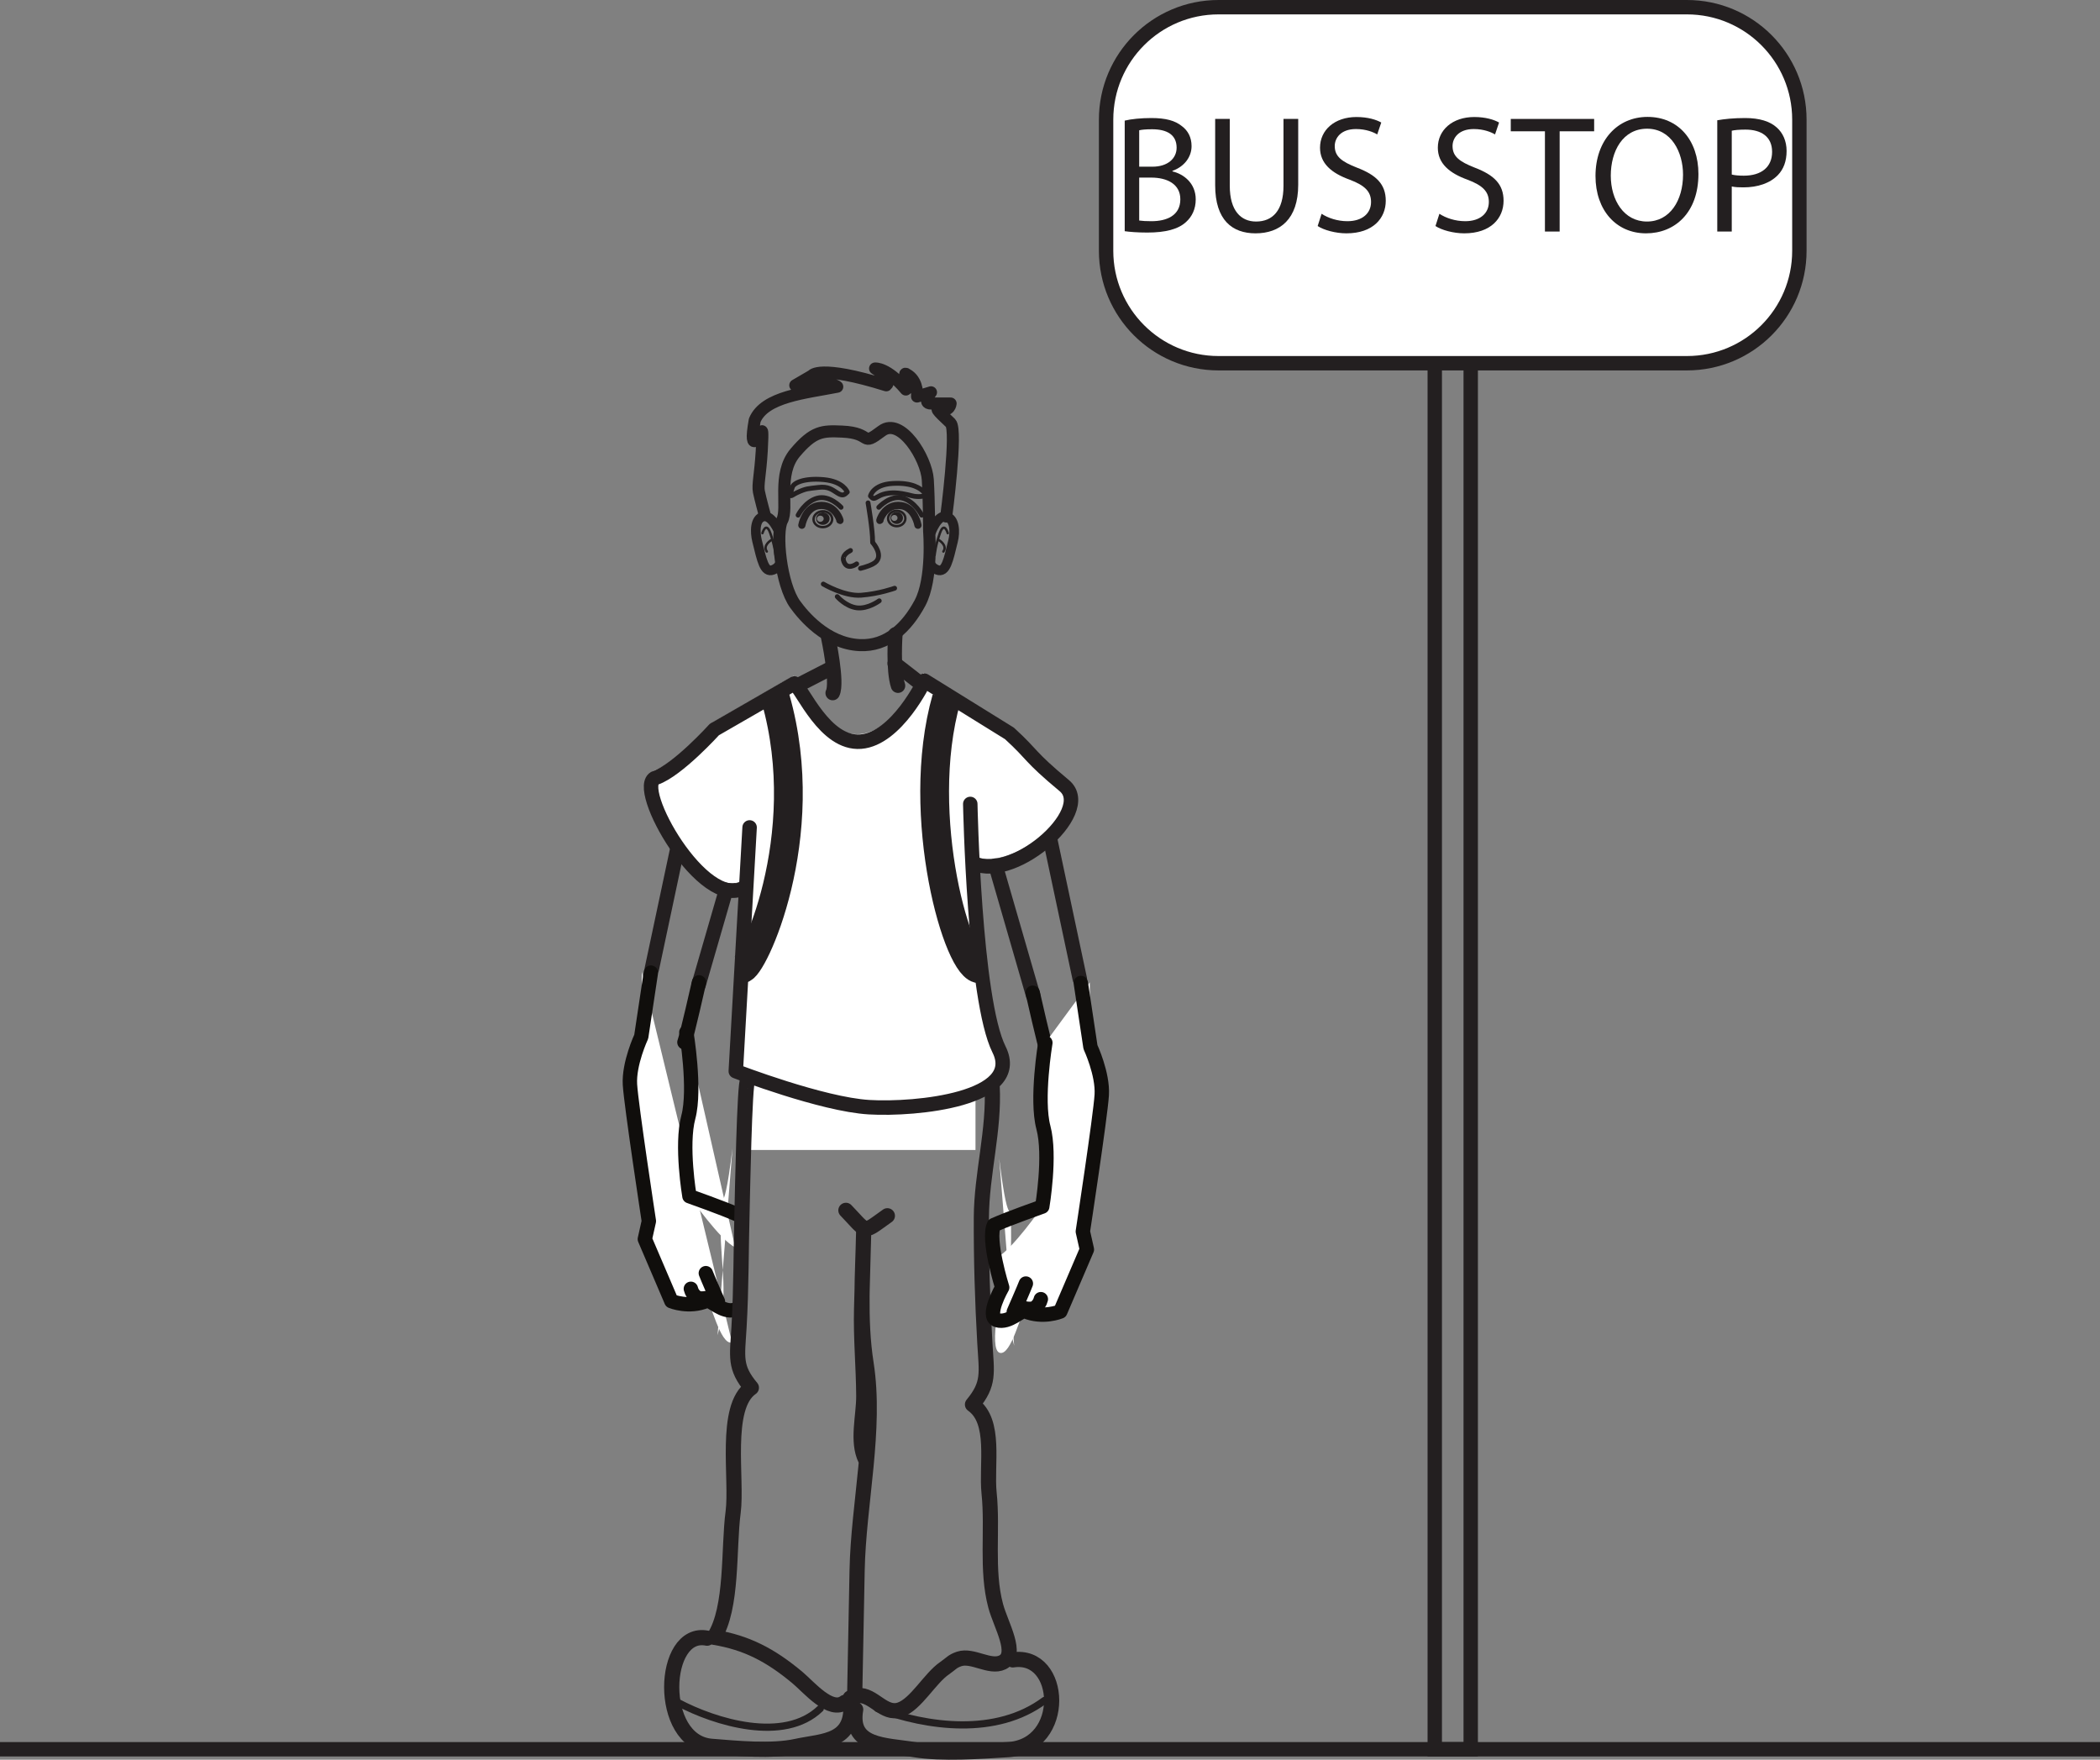 <?xml version="1.0" encoding="UTF-8"?>
<svg xmlns="http://www.w3.org/2000/svg" xmlns:xlink="http://www.w3.org/1999/xlink" width="292pt" height="244.656pt" viewBox="0 0 292 244.656" version="1.1">
<rect x="0" y="0" width="292" height="244.656" fill="#808080" stroke="none"/>
<defs>
<g>
<symbol overflow="visible" id="glyph0-0">
<path style="stroke:none;" d="M 0 0 L 11.609 0 L 11.609 -16.266 L 0 -16.266 Z M 5.812 -9.172 L 1.859 -15.109 L 9.766 -15.109 Z M 6.5 -8.125 L 10.453 -14.062 L 10.453 -2.203 Z M 1.859 -1.156 L 5.812 -7.094 L 9.766 -1.156 Z M 1.156 -14.062 L 5.109 -8.125 L 1.156 -2.203 Z M 1.156 -14.062 "/>
</symbol>
<symbol overflow="visible" id="glyph0-1">
<path style="stroke:none;" d="M 1.766 -0.047 C 2.438 0.047 3.516 0.141 4.906 0.141 C 7.453 0.141 9.219 -0.328 10.297 -1.328 C 11.109 -2.062 11.641 -3.109 11.641 -4.469 C 11.641 -6.781 9.891 -8.016 8.406 -8.359 L 8.406 -8.438 C 10.031 -9.016 11.062 -10.344 11.062 -11.875 C 11.062 -13.109 10.547 -14.031 9.734 -14.641 C 8.781 -15.422 7.484 -15.781 5.453 -15.781 C 4.062 -15.781 2.656 -15.641 1.766 -15.422 Z M 3.781 -14.078 C 4.109 -14.156 4.641 -14.219 5.578 -14.219 C 7.625 -14.219 8.984 -13.469 8.984 -11.656 C 8.984 -10.156 7.734 -9.016 5.625 -9.016 L 3.781 -9.016 Z M 3.781 -7.5 L 5.453 -7.5 C 7.672 -7.5 9.5 -6.594 9.5 -4.484 C 9.5 -2.203 7.578 -1.438 5.484 -1.438 C 4.766 -1.438 4.203 -1.469 3.781 -1.531 Z M 3.781 -7.5 "/>
</symbol>
<symbol overflow="visible" id="glyph0-2">
<path style="stroke:none;" d="M 1.75 -15.656 L 1.75 -6.438 C 1.75 -1.562 4.156 0.25 7.359 0.25 C 10.75 0.25 13.297 -1.703 13.297 -6.5 L 13.297 -15.656 L 11.25 -15.656 L 11.25 -6.359 C 11.25 -2.922 9.734 -1.391 7.438 -1.391 C 5.344 -1.391 3.781 -2.875 3.781 -6.359 L 3.781 -15.656 Z M 1.75 -15.656 "/>
</symbol>
<symbol overflow="visible" id="glyph0-3">
<path style="stroke:none;" d="M 0.969 -0.766 C 1.812 -0.203 3.469 0.25 4.969 0.25 C 8.672 0.25 10.438 -1.859 10.438 -4.281 C 10.438 -6.578 9.109 -7.859 6.453 -8.875 C 4.297 -9.719 3.344 -10.438 3.344 -11.891 C 3.344 -12.969 4.156 -14.25 6.297 -14.25 C 7.719 -14.25 8.766 -13.797 9.25 -13.5 L 9.812 -15.156 C 9.125 -15.547 7.953 -15.922 6.359 -15.922 C 3.328 -15.922 1.297 -14.109 1.297 -11.656 C 1.297 -9.484 2.875 -8.125 5.438 -7.203 C 7.547 -6.406 8.391 -5.547 8.391 -4.109 C 8.391 -2.531 7.172 -1.438 5.109 -1.438 C 3.719 -1.438 2.422 -1.875 1.516 -2.469 Z M 0.969 -0.766 "/>
</symbol>
<symbol overflow="visible" id="glyph0-4">
<path style="stroke:none;" d=""/>
</symbol>
<symbol overflow="visible" id="glyph0-5">
<path style="stroke:none;" d="M 4.734 0 L 6.781 0 L 6.781 -13.938 L 11.578 -13.938 L 11.578 -15.656 L -0.016 -15.656 L -0.016 -13.938 L 4.734 -13.938 Z M 4.734 0 "/>
</symbol>
<symbol overflow="visible" id="glyph0-6">
<path style="stroke:none;" d="M 8.078 -15.938 C 3.906 -15.938 0.844 -12.688 0.844 -7.719 C 0.844 -2.969 3.719 0.25 7.875 0.25 C 11.875 0.25 15.156 -2.625 15.156 -8 C 15.156 -12.656 12.391 -15.938 8.078 -15.938 Z M 8.016 -14.297 C 11.391 -14.297 13.016 -11.031 13.016 -7.906 C 13.016 -4.344 11.203 -1.391 8 -1.391 C 4.781 -1.391 2.969 -4.391 2.969 -7.766 C 2.969 -11.172 4.641 -14.297 8.016 -14.297 Z M 8.016 -14.297 "/>
</symbol>
<symbol overflow="visible" id="glyph0-7">
<path style="stroke:none;" d="M 1.766 0 L 3.781 0 L 3.781 -6.266 C 4.25 -6.156 4.812 -6.141 5.406 -6.141 C 7.391 -6.141 9.109 -6.719 10.203 -7.859 C 10.984 -8.672 11.406 -9.781 11.406 -11.203 C 11.406 -12.594 10.875 -13.734 10.031 -14.469 C 9.109 -15.312 7.641 -15.781 5.641 -15.781 C 4.016 -15.781 2.734 -15.641 1.766 -15.469 Z M 3.781 -14.016 C 4.141 -14.109 4.812 -14.172 5.688 -14.172 C 7.906 -14.172 9.391 -13.172 9.391 -11.078 C 9.391 -8.969 7.906 -7.766 5.453 -7.766 C 4.781 -7.766 4.234 -7.812 3.781 -7.922 Z M 3.781 -14.016 "/>
</symbol>
</g>
<clipPath id="clip1">
  <path d="M 92 226 L 120 226 L 120 244.656 L 92 244.656 Z M 92 226 "/>
</clipPath>
<clipPath id="clip2">
  <path d="M 117 229 L 148 229 L 148 244.656 L 117 244.656 Z M 117 229 "/>
</clipPath>
<clipPath id="clip3">
  <path d="M 198 24 L 206 24 L 206 244.656 L 198 244.656 Z M 198 24 "/>
</clipPath>
<clipPath id="clip4">
  <path d="M 0 242 L 292 242 L 292 244.656 L 0 244.656 Z M 0 242 "/>
</clipPath>
</defs>
<g id="surface1">
<path style="fill:none;stroke-width:2.011;stroke-linecap:round;stroke-linejoin:round;stroke:rgb(13.73%,12.16%,12.549%);stroke-opacity:1;stroke-miterlimit:4;" d="M -0.001 0.001 L -5.212 -18.01 " transform="matrix(1,0,0,-1,102.353,118.908)"/>
<path style="fill:none;stroke-width:2.011;stroke-linecap:round;stroke-linejoin:round;stroke:rgb(13.73%,12.16%,12.549%);stroke-opacity:1;stroke-miterlimit:4;" d="M -0 0.001 L -4.129 -19.433 " transform="matrix(1,0,0,-1,94.77,115.251)"/>
<path style="fill:none;stroke-width:2;stroke-linecap:round;stroke-linejoin:round;stroke:rgb(6.294%,5.768%,5.058%);stroke-opacity:1;stroke-miterlimit:4;" d="M 0 -0 C 0 -0 -1.691 -7.477 -2.027 -8.328 " transform="matrix(1,0,0,-1,97.195,136.582)"/>
<path style=" stroke:none;fill-rule:nonzero;fill:rgb(100%,100%,100%);fill-opacity:1;" d="M 99.773 185.641 C 101.344 179.891 100.211 176.184 100.199 170.812 C 100.184 163.355 100.379 171.711 101.852 159.645 "/>
<path style=" stroke:none;fill-rule:nonzero;fill:rgb(100%,100%,100%);fill-opacity:1;" d="M 102.223 173.41 C 100.164 172.488 95.867 166.312 95.867 166.312 C 95.867 166.312 94.66 159.227 95.707 155.316 C 96.754 151.406 95.434 143.531 95.434 143.531 "/>
<path style=" stroke:none;fill-rule:nonzero;fill:rgb(100%,100%,100%);fill-opacity:1;" d="M 89.262 135.141 L 89.164 144.129 C 89.164 144.129 87.414 147.871 87.594 150.797 C 87.773 153.727 90.227 169.781 90.227 169.781 L 89.66 172.277 L 93.355 180.902 C 93.355 180.902 95.785 181.91 98.293 180.848 C 98.754 180.648 100.152 187.133 101.785 186.641 "/>
<path style="fill:none;stroke-width:2;stroke-linecap:round;stroke-linejoin:round;stroke:rgb(6.294%,5.768%,5.058%);stroke-opacity:1;stroke-miterlimit:4;" d="M 0 -0 C -2.059 0.922 -6.711 2.562 -6.711 2.562 C -6.711 2.562 -7.918 9.648 -6.867 13.558 C -5.824 17.469 -7.145 25.344 -7.145 25.344 " transform="matrix(1,0,0,-1,102.578,168.875)"/>
<path style="fill:none;stroke-width:2;stroke-linecap:round;stroke-linejoin:round;stroke:rgb(6.294%,5.768%,5.058%);stroke-opacity:1;stroke-miterlimit:4;" d="M -0.001 -0 L -1.341 -8.903 C -1.341 -8.903 -3.091 -12.641 -2.911 -15.57 C -2.731 -18.5 -0.282 -34.551 -0.282 -34.551 L -0.841 -37.051 L 2.851 -45.676 C 2.851 -45.676 5.28 -46.684 7.788 -45.621 C 8.249 -45.418 10.003 -47.367 11.636 -46.879 " transform="matrix(1,0,0,-1,90.505,135.226)"/>
<path style="fill-rule:nonzero;fill:rgb(100%,100%,100%);fill-opacity:1;stroke-width:2;stroke-linecap:round;stroke-linejoin:round;stroke:rgb(6.294%,5.768%,5.058%);stroke-opacity:1;stroke-miterlimit:4;" d="M -0.001 0.002 C 0.183 -0.51 1.679 -3.932 1.679 -3.932 " transform="matrix(1,0,0,-1,98.145,177.013)"/>
<path style="fill-rule:nonzero;fill:rgb(100%,100%,100%);fill-opacity:1;stroke-width:2;stroke-linecap:round;stroke-linejoin:round;stroke:rgb(6.294%,5.768%,5.058%);stroke-opacity:1;stroke-miterlimit:4;" d="M -0.002 -0 C 0.256 -1.039 1.092 -1.328 1.092 -1.328 C 1.092 -1.328 2.592 -1.52 2.948 -0.805 " transform="matrix(1,0,0,-1,96.064,179.184)"/>
<path style=" stroke:none;fill-rule:nonzero;fill:rgb(100%,100%,100%);fill-opacity:1;" d="M 104.23 159.883 L 104.23 141.004 L 135.641 141.004 L 135.641 159.883 "/>
<path style="fill:none;stroke-width:0.67;stroke-linecap:round;stroke-linejoin:round;stroke:rgb(13.73%,12.16%,12.549%);stroke-opacity:1;stroke-miterlimit:4;" d="M -0 -0.001 C -0 -0.001 -1.594 1.757 -3.333 1.261 C -5.043 0.772 -5.973 -1.095 -5.973 -1.095 " transform="matrix(1,0,0,-1,116.946,70.53)"/>
<path style="fill:none;stroke-width:1.006;stroke-linecap:round;stroke-linejoin:round;stroke:rgb(13.73%,12.16%,12.549%);stroke-opacity:1;stroke-miterlimit:4;" d="M 0.001 -0.002 C 0.177 -0.377 -0.545 2.389 -2.971 2.022 C -4.842 1.741 -5.276 -0.697 -5.276 -0.697 " transform="matrix(1,0,0,-1,116.772,72.323)"/>
<path style="fill:none;stroke-width:0.67;stroke-linecap:round;stroke-linejoin:round;stroke:rgb(13.73%,12.16%,12.549%);stroke-opacity:1;stroke-miterlimit:4;" d="M 0.002 -0.001 C 0.002 -0.001 1.591 1.757 3.334 1.261 C 5.044 0.772 5.974 -1.095 5.974 -1.095 " transform="matrix(1,0,0,-1,122.19,70.53)"/>
<path style="fill:none;stroke-width:1.006;stroke-linecap:round;stroke-linejoin:round;stroke:rgb(13.73%,12.16%,12.549%);stroke-opacity:1;stroke-miterlimit:4;" d="M 0.001 -0.002 C -0.178 -0.377 0.544 2.389 2.97 2.022 C 4.845 1.741 5.275 -0.697 5.275 -0.697 " transform="matrix(1,0,0,-1,122.366,72.323)"/>
<path style="fill:none;stroke-width:0.67;stroke-linecap:round;stroke-linejoin:round;stroke:rgb(13.73%,12.16%,12.549%);stroke-opacity:1;stroke-miterlimit:4;" d="M -0.001 -0.001 C 0.131 -0.134 0.475 -0.579 0.678 -1.103 C 0.928 -1.763 0.932 -2.521 -0.001 -2.985 C -0.798 -3.384 -1.697 -3.583 -1.697 -3.583 " transform="matrix(1,0,0,-1,121.345,75.44)"/>
<path style="fill:none;stroke-width:0.67;stroke-linecap:round;stroke-linejoin:round;stroke:rgb(13.73%,12.16%,12.549%);stroke-opacity:1;stroke-miterlimit:4;" d="M -0.001 -0.001 C -0.001 -0.001 -1.458 -1.102 -1.86 0.562 C -1.833 0.538 -2.075 1.253 -0.864 1.859 " transform="matrix(1,0,0,-1,119.122,78.394)"/>
<path style="fill:none;stroke-width:1.676;stroke-linecap:round;stroke-linejoin:round;stroke:rgb(13.73%,12.16%,12.549%);stroke-opacity:1;stroke-miterlimit:4;" d="M 0.002 -0 C 0.002 -0 0.548 -6.598 -1.276 -9.992 C -3.104 -13.387 -5.838 -16.024 -9.67 -15.832 C -14.319 -15.606 -17.522 -11.688 -18.616 -10.18 C -20.627 -7.406 -21.35 -0.188 -20.44 1.508 C -19.526 3.203 -21.17 7.918 -18.616 10.934 C -16.057 13.949 -14.831 13.973 -12.104 13.855 C -7.709 13.672 -9.655 11.633 -6.569 13.949 C -3.932 15.934 -0.366 10.18 -0.182 7.164 C 0.002 4.144 0.002 -0 0.002 -0 Z M 0.002 -0 " transform="matrix(1,0,0,-1,129.19,73.859)"/>
<path style="fill:none;stroke-width:2.011;stroke-linecap:round;stroke-linejoin:round;stroke:rgb(13.73%,12.16%,12.549%);stroke-opacity:1;stroke-miterlimit:4;" d="M -0.001 0.001 C -0.001 0.001 1.354 -6.316 0.624 -7.761 " transform="matrix(1,0,0,-1,115.158,88.595)"/>
<path style="fill:none;stroke-width:2.011;stroke-linecap:round;stroke-linejoin:round;stroke:rgb(13.73%,12.16%,12.549%);stroke-opacity:1;stroke-miterlimit:4;" d="M 0.001 0 C 0.001 0 -0.358 -4.945 0.372 -7.132 " transform="matrix(1,0,0,-1,124.495,88.2)"/>
<path style="fill:none;stroke-width:1.341;stroke-linecap:round;stroke-linejoin:round;stroke:rgb(13.73%,12.16%,12.549%);stroke-opacity:1;stroke-miterlimit:4;" d="M -0.001 -0.001 C -0.001 -0.001 -0.99 2.475 -2.201 2.198 C -3.408 1.925 -3.392 0.057 -3.08 -1.193 C -2.419 -3.849 -2.091 -5.681 -0.88 -5.224 C 0.331 -4.763 0.221 -3.661 0.221 -3.661 " transform="matrix(1,0,0,-1,108.349,74.011)"/>
<path style="fill:none;stroke-width:0.335;stroke-linecap:round;stroke-linejoin:round;stroke:rgb(13.73%,12.16%,12.549%);stroke-opacity:1;stroke-miterlimit:4;" d="M 0 -0.002 C 0 -0.002 0.484 1.702 1.094 -0.002 C 1.703 -1.705 1.824 -3.041 1.824 -3.041 " transform="matrix(1,0,0,-1,106.016,74.123)"/>
<path style="fill:none;stroke-width:0.335;stroke-linecap:round;stroke-linejoin:round;stroke:rgb(13.73%,12.16%,12.549%);stroke-opacity:1;stroke-miterlimit:4;" d="M -0 -0.001 C -0 -0.001 -1.219 -0.727 -0.609 -1.583 " transform="matrix(1,0,0,-1,107.231,75.097)"/>
<path style="fill:none;stroke-width:1.341;stroke-linecap:round;stroke-linejoin:round;stroke:rgb(13.73%,12.16%,12.549%);stroke-opacity:1;stroke-miterlimit:4;" d="M 0.002 -0.001 C 0.002 -0.001 0.908 2.475 2.119 2.198 C 3.326 1.925 3.393 0.057 3.076 -1.193 C 2.42 -3.849 2.088 -5.681 0.877 -5.224 C -0.33 -4.763 -0.221 -3.661 -0.221 -3.661 " transform="matrix(1,0,0,-1,129.447,74.011)"/>
<path style="fill:none;stroke-width:0.335;stroke-linecap:round;stroke-linejoin:round;stroke:rgb(13.73%,12.16%,12.549%);stroke-opacity:1;stroke-miterlimit:4;" d="M -0 -0.002 C -0 -0.002 -0.485 1.702 -1.094 -0.002 C -1.704 -1.705 -1.821 -3.041 -1.821 -3.041 " transform="matrix(1,0,0,-1,131.782,74.123)"/>
<path style="fill:none;stroke-width:0.335;stroke-linecap:round;stroke-linejoin:round;stroke:rgb(13.73%,12.16%,12.549%);stroke-opacity:1;stroke-miterlimit:4;" d="M -0 -0.001 C -0 -0.001 1.218 -0.727 0.609 -1.583 " transform="matrix(1,0,0,-1,130.567,75.097)"/>
<path style="fill:none;stroke-width:0.67;stroke-linecap:round;stroke-linejoin:round;stroke:rgb(13.73%,12.16%,12.549%);stroke-opacity:1;stroke-miterlimit:4;" d="M 0.002 -0.002 C 0.002 -0.002 -0.51 1.471 -3.264 1.729 C -6.018 1.979 -7.44 1.268 -7.631 0.69 C -8.237 -1.099 -7.788 -0.459 -7.041 -0.107 C -5.663 0.545 -5.416 0.463 -4.03 0.643 C -2.643 0.823 -2.096 0.323 -1.362 -0.138 C -0.624 -0.603 -0.389 -0.388 0.002 -0.002 Z M 0.002 -0.002 " transform="matrix(1,0,0,-1,117.811,68.412)"/>
<path style="fill:none;stroke-width:0.67;stroke-linecap:round;stroke-linejoin:round;stroke:rgb(13.73%,12.16%,12.549%);stroke-opacity:1;stroke-miterlimit:4;" d="M 0.001 -0 C 0.001 -0 0.341 1.598 3.107 1.746 C 5.865 1.898 7.041 1.012 7.431 0.539 C 7.822 0.066 7.439 -0.09 6.611 -0.074 C 5.783 -0.059 5.751 0.109 4.369 0.34 C 2.99 0.57 1.884 0.387 1.13 -0.043 C 0.376 -0.481 0.376 -0.399 0.001 -0 Z M 0.001 -0 " transform="matrix(1,0,0,-1,121.03,68.961)"/>
<path style=" stroke:none;fill-rule:nonzero;fill:rgb(13.73%,12.16%,12.549%);fill-opacity:1;" d="M 123.141 81.973 L 123.199 81.973 C 123.219 81.973 123.219 81.945 123.203 81.945 L 123.145 81.945 C 123.125 81.945 123.121 81.973 123.141 81.973 "/>
<path style=" stroke:none;fill-rule:nonzero;fill:rgb(13.73%,12.16%,12.549%);fill-opacity:1;" d="M 114.078 72.551 C 113.816 72.562 113.602 72.375 113.59 72.141 C 113.582 71.898 113.785 71.699 114.047 71.691 C 114.305 71.684 114.523 71.863 114.531 72.102 C 114.539 72.34 114.336 72.539 114.078 72.551 M 114.387 71.25 C 113.859 71.27 113.457 71.668 113.473 72.141 C 113.488 72.613 113.926 72.984 114.445 72.969 C 114.969 72.949 115.371 72.551 115.355 72.074 C 115.34 71.602 114.902 71.23 114.387 71.25 "/>
<path style="fill:none;stroke-width:0.335;stroke-linecap:round;stroke-linejoin:round;stroke:rgb(13.73%,12.16%,12.549%);stroke-opacity:1;stroke-miterlimit:4;" d="M -0.001 0 C 0.022 -0.609 -0.541 -1.125 -1.255 -1.148 C -1.966 -1.175 -2.568 -0.703 -2.591 -0.093 C -2.611 0.512 -2.052 1.028 -1.337 1.055 C -0.623 1.082 -0.025 0.606 -0.001 0 Z M -0.001 0 " transform="matrix(1,0,0,-1,115.712,72.141)"/>
<path style=" stroke:none;fill-rule:nonzero;fill:rgb(13.73%,12.16%,12.549%);fill-opacity:1;" d="M 124.363 72.426 C 124.117 72.426 123.926 72.242 123.926 72.008 C 123.926 71.777 124.117 71.594 124.363 71.594 C 124.598 71.594 124.797 71.777 124.797 72.008 C 124.797 72.242 124.598 72.426 124.363 72.426 M 124.688 71.172 C 124.207 71.172 123.816 71.547 123.816 72.008 C 123.816 72.469 124.207 72.844 124.688 72.844 C 125.168 72.844 125.559 72.469 125.559 72.008 C 125.559 71.547 125.168 71.172 124.688 71.172 "/>
<path style="fill:none;stroke-width:0.335;stroke-linecap:round;stroke-linejoin:round;stroke:rgb(13.73%,12.16%,12.549%);stroke-opacity:1;stroke-miterlimit:4;" d="M 0.001 0.001 C 0.001 -0.588 -0.538 -1.069 -1.202 -1.069 C -1.862 -1.069 -2.401 -0.588 -2.401 0.001 C -2.401 0.591 -1.862 1.072 -1.202 1.072 C -0.538 1.072 0.001 0.591 0.001 0.001 Z M 0.001 0.001 " transform="matrix(1,0,0,-1,125.889,72.087)"/>
<path style="fill:none;stroke-width:0.67;stroke-linecap:round;stroke-linejoin:round;stroke:rgb(13.73%,12.16%,12.549%);stroke-opacity:1;stroke-miterlimit:4;" d="M 0.001 0.001 C 0.001 0.001 -2.14 -0.776 -4.667 -0.971 C -7.003 -1.151 -9.921 0.583 -9.921 0.583 " transform="matrix(1,0,0,-1,124.397,81.783)"/>
<path style="fill:none;stroke-width:0.67;stroke-linecap:round;stroke-linejoin:round;stroke:rgb(13.73%,12.16%,12.549%);stroke-opacity:1;stroke-miterlimit:4;" d="M -0 0.002 C -0 0.002 -1.567 -1.166 -3.118 -0.975 C -4.672 -0.779 -5.84 0.584 -5.84 0.584 " transform="matrix(1,0,0,-1,122.258,83.533)"/>
<path style="fill:none;stroke-width:0.67;stroke-linecap:round;stroke-linejoin:round;stroke:rgb(13.73%,12.16%,12.549%);stroke-opacity:1;stroke-miterlimit:4;" d="M -0.001 0.001 C -0.001 0.001 0.659 -3.803 0.632 -5.401 " transform="matrix(1,0,0,-1,120.7,69.915)"/>
<path style="fill:none;stroke-width:1.676;stroke-linecap:round;stroke-linejoin:round;stroke:rgb(13.73%,12.16%,12.549%);stroke-opacity:1;stroke-miterlimit:4;" d="M -0 -0.001 C -0 -0.001 1.585 12.015 0.613 12.988 C -0.36 13.96 -2.016 15.32 -0.75 14.933 C 0.511 14.542 0.613 15.71 0.613 15.71 L -2.114 15.71 C -3.375 15.71 -2.114 17.269 -2.114 17.269 L -4.055 16.683 C -4.055 16.683 -3.86 18.628 -5.223 19.601 C -6.586 20.578 -4.45 18.437 -5.614 17.656 C -8.239 20.769 -9.891 20.578 -9.891 20.578 C -9.891 20.578 -7.364 19.019 -8.336 18.242 C -17.676 21.16 -18.649 19.601 -18.649 19.601 L -20.985 18.242 C -20.985 18.242 -16.313 19.019 -15.149 18.046 C -19.622 17.167 -25.262 16.683 -26.625 13.378 C -27.598 7.929 -25.649 11.82 -25.649 11.82 C -25.649 11.82 -25.458 12.406 -25.649 9.093 C -25.848 5.788 -26.235 4.425 -26.043 3.453 C -25.848 2.484 -25.262 0.339 -25.262 0.339 " transform="matrix(1,0,0,-1,131.567,71.812)"/>
<path style="fill:none;stroke-width:2.011;stroke-linecap:round;stroke-linejoin:round;stroke:rgb(13.73%,12.16%,12.549%);stroke-opacity:1;stroke-miterlimit:4;" d="M 0.002 0 L 4.459 2.289 " transform="matrix(1,0,0,-1,111.022,95.235)"/>
<path style="fill:none;stroke-width:2.011;stroke-linecap:round;stroke-linejoin:round;stroke:rgb(13.73%,12.16%,12.549%);stroke-opacity:1;stroke-miterlimit:4;" d="M 0.001 0.001 C 0.345 -0.23 3.548 -2.745 3.548 -2.745 " transform="matrix(1,0,0,-1,124.405,92.259)"/>
<path style=" stroke:none;fill-rule:nonzero;fill:rgb(100%,100%,100%);fill-opacity:1;" d="M 134.781 118.723 C 140.172 122.188 152.215 111.824 147.852 108.195 C 142.758 103.949 143.703 104.102 140.227 100.93 L 128.406 93.598 C 128.406 93.598 124.559 101.688 119.551 102.07 C 114.547 102.457 111.465 94.754 110.312 93.984 L 99.195 100.387 C 99.195 100.387 94.113 106.012 91.027 107.102 C 87.781 108.25 97.742 125.805 103.371 122.352 "/>
<path style="fill:none;stroke-width:2.011;stroke-linecap:round;stroke-linejoin:round;stroke:rgb(13.73%,12.16%,12.549%);stroke-opacity:1;stroke-miterlimit:4;" d="M -0.001 -0.001 C 5.39 -3.465 17.429 6.898 13.074 10.531 C 7.98 14.773 8.917 14.62 5.449 17.792 L -6.372 25.12 C -6.372 25.12 -10.223 17.035 -15.227 16.648 C -20.231 16.261 -23.317 23.964 -24.469 24.738 L -35.583 18.335 C -35.583 18.335 -40.669 12.706 -43.754 11.62 C -47.001 10.476 -37.04 -7.083 -31.407 -3.63 " transform="matrix(1,0,0,-1,134.915,119.761)"/>
<path style="fill-rule:nonzero;fill:rgb(100%,100%,100%);fill-opacity:1;stroke-width:2.011;stroke-linecap:round;stroke-linejoin:round;stroke:rgb(13.73%,12.16%,12.549%);stroke-opacity:1;stroke-miterlimit:4;" d="M -0.001 0 C -0.001 0 0.531 -27.199 3.996 -34.132 C 7.46 -41.066 -7.528 -42.547 -14.075 -42.16 C -20.618 -41.773 -32.606 -37.156 -32.606 -37.156 L -30.684 -3.265 " transform="matrix(1,0,0,-1,134.915,111.774)"/>
<path style="fill:none;stroke-width:2.011;stroke-linecap:round;stroke-linejoin:round;stroke:rgb(13.73%,12.16%,12.549%);stroke-opacity:1;stroke-miterlimit:4;" d="M 0.001 0.001 L 5.211 -18.015 " transform="matrix(1,0,0,-1,138.437,120.349)"/>
<path style="fill:none;stroke-width:2.011;stroke-linecap:round;stroke-linejoin:round;stroke:rgb(13.73%,12.16%,12.549%);stroke-opacity:1;stroke-miterlimit:4;" d="M 0 0 L 4.129 -19.429 " transform="matrix(1,0,0,-1,146.019,116.692)"/>
<path style="fill:none;stroke-width:2.111;stroke-linecap:round;stroke-linejoin:round;stroke:rgb(13.73%,12.16%,12.549%);stroke-opacity:1;stroke-miterlimit:4;" d="M 0.002 -0 C -0.447 -0 -0.748 -16.766 -0.779 -17.809 C -0.936 -23.301 -0.885 -28.856 -1.209 -34.332 C -1.451 -38.449 -1.877 -39.883 0.51 -42.731 C -3.365 -45.399 -1.42 -55.438 -2.029 -60.059 C -2.697 -65.067 -2.057 -73.328 -4.678 -77.426 C -0.193 -78.164 3.15 -79.875 6.951 -83.063 C 8.541 -84.399 11.525 -88 13.502 -86.477 " transform="matrix(1,0,0,-1,103.967,150.207)"/>
<path style="fill:none;stroke-width:2.111;stroke-linecap:round;stroke-linejoin:round;stroke:rgb(13.73%,12.16%,12.549%);stroke-opacity:1;stroke-miterlimit:4;" d="M -0.001 0.002 C 0.327 -6.205 -1.47 -12.225 -1.497 -18.303 C -1.524 -24.076 -1.345 -30.006 -1.013 -35.764 C -0.767 -39.955 -0.341 -41.42 -2.731 -44.311 C 0.593 -46.647 -0.833 -52.662 -0.423 -56.631 C 0.116 -61.795 -0.849 -67.291 0.495 -72.311 C 1.202 -74.955 3.706 -79.061 1.44 -80.162 C -0.321 -81.018 -2.712 -79.065 -4.579 -79.686 C -5.548 -80.01 -5.681 -80.33 -6.583 -80.951 C -8.681 -82.377 -10.571 -85.994 -12.817 -86.76 C -15.063 -87.522 -16.509 -84.6 -18.661 -84.772 " transform="matrix(1,0,0,-1,137.954,150.959)"/>
<path style="fill:none;stroke-width:2.111;stroke-linecap:round;stroke-linejoin:round;stroke:rgb(13.73%,12.16%,12.549%);stroke-opacity:1;stroke-miterlimit:4;" d="M -0.001 -0 C 1.343 -1.395 1.944 -2.188 2.483 -2.438 C 3.186 -2.762 3.78 -2.152 5.765 -0.754 " transform="matrix(1,0,0,-1,117.622,168.277)"/>
<path style="fill:none;stroke-width:2.111;stroke-linecap:round;stroke-linejoin:round;stroke:rgb(13.73%,12.16%,12.549%);stroke-opacity:1;stroke-miterlimit:4;" d="M -0.001 -0 C -1.239 2.519 -0.228 6.043 -0.247 8.844 C -0.27 12.867 -0.657 16.875 -0.552 20.906 C -0.446 24.672 -0.349 28.433 -0.247 32.195 C -0.368 25.898 -0.892 19.512 0.073 13.348 C 1.507 4.172 -0.989 -6.106 -1.173 -15.422 C -1.29 -21.324 -1.403 -27.231 -1.517 -33.129 " transform="matrix(1,0,0,-1,120.353,202.91)"/>
<g clip-path="url(#clip1)" clip-rule="nonzero">
<path style="fill:none;stroke-width:2.111;stroke-linecap:round;stroke-linejoin:round;stroke:rgb(13.73%,12.16%,12.549%);stroke-opacity:1;stroke-miterlimit:4;" d="M 0 -0 C -6.363 1.289 -6.969 -14.434 0.621 -15.035 C 4.211 -15.32 8.949 -15.797 12.441 -15.035 C 16.199 -14.219 20.723 -14.539 19.906 -8.313 " transform="matrix(1,0,0,-1,98.32,227.758)"/>
</g>
<g clip-path="url(#clip2)" clip-rule="nonzero">
<path style="fill:none;stroke-width:2.111;stroke-linecap:round;stroke-linejoin:round;stroke:rgb(13.73%,12.16%,12.549%);stroke-opacity:1;stroke-miterlimit:4;" d="M 0.001 0.001 C 6.985 1.071 7.649 -11.98 -0.683 -12.48 C -4.616 -12.722 -9.819 -13.112 -13.655 -12.48 C -17.776 -11.804 -22.741 -12.066 -21.847 -6.898 " transform="matrix(1,0,0,-1,140.827,230.778)"/>
</g>
<path style="fill:none;stroke-width:1;stroke-linecap:round;stroke-linejoin:round;stroke:rgb(13.73%,12.16%,12.549%);stroke-opacity:1;stroke-miterlimit:4;" d="M -0.001 0.001 C 5.151 -2.749 14.78 -5.71 19.8 -0.851 " transform="matrix(1,0,0,-1,94.255,236.696)"/>
<path style="fill:none;stroke-width:1;stroke-linecap:round;stroke-linejoin:round;stroke:rgb(13.73%,12.16%,12.549%);stroke-opacity:1;stroke-miterlimit:4;" d="M 0.001 0.002 C 6.923 -2.565 16.517 -3.869 23.216 1.131 " transform="matrix(1,0,0,-1,122.022,237.545)"/>
<path style="fill:none;stroke-width:2;stroke-linecap:round;stroke-linejoin:round;stroke:rgb(6.294%,5.768%,5.058%);stroke-opacity:1;stroke-miterlimit:4;" d="M -0 -0.001 C -0 -0.001 1.691 -7.478 2.027 -8.329 " transform="matrix(1,0,0,-1,143.594,138.022)"/>
<path style=" stroke:none;fill-rule:nonzero;fill:rgb(100%,100%,100%);fill-opacity:1;" d="M 141.016 187.082 C 139.445 181.332 140.578 177.625 140.59 172.254 C 140.605 164.797 140.41 173.152 138.938 161.086 "/>
<path style=" stroke:none;fill-rule:nonzero;fill:rgb(100%,100%,100%);fill-opacity:1;" d="M 151.527 136.582 L 151.625 145.57 C 151.625 145.57 153.375 149.309 153.195 152.238 C 153.016 155.168 150.562 171.219 150.562 171.219 L 151.129 173.719 L 147.434 182.344 C 147.434 182.344 145.004 183.352 142.496 182.289 C 142.035 182.09 140.637 188.574 139.004 188.082 C 137.371 187.586 139.352 178.992 139.352 178.992 C 139.352 178.992 137.605 176.871 138.566 174.852 C 140.625 173.93 144.922 167.754 144.922 167.754 C 144.922 167.754 146.129 160.668 145.082 156.758 C 144.035 152.852 145.355 144.973 145.355 144.973 "/>
<path style="fill:none;stroke-width:2;stroke-linecap:round;stroke-linejoin:round;stroke:rgb(6.294%,5.768%,5.058%);stroke-opacity:1;stroke-miterlimit:4;" d="M -0 -0.001 L 1.34 -8.903 C 1.34 -8.903 3.09 -12.642 2.91 -15.571 C 2.73 -18.501 0.281 -34.552 0.281 -34.552 L 0.844 -37.052 L -2.852 -45.677 C -2.852 -45.677 -5.281 -46.685 -7.789 -45.622 C -8.25 -45.423 -10.004 -47.368 -11.637 -46.88 C -13.273 -46.384 -10.934 -42.325 -10.934 -42.325 C -10.934 -42.325 -13.031 -35.669 -12.074 -33.65 C -10.016 -32.728 -5.363 -31.087 -5.363 -31.087 C -5.363 -31.087 -4.156 -24.001 -5.203 -20.091 C -6.25 -16.185 -4.93 -8.306 -4.93 -8.306 " transform="matrix(1,0,0,-1,150.285,136.667)"/>
<path style="fill-rule:nonzero;fill:rgb(100%,100%,100%);fill-opacity:1;stroke-width:2;stroke-linecap:round;stroke-linejoin:round;stroke:rgb(6.294%,5.768%,5.058%);stroke-opacity:1;stroke-miterlimit:4;" d="M 0.001 0.001 C -0.179 -0.511 -1.679 -3.933 -1.679 -3.933 " transform="matrix(1,0,0,-1,142.644,178.454)"/>
<path style="fill-rule:nonzero;fill:rgb(100%,100%,100%);fill-opacity:1;stroke-width:2;stroke-linecap:round;stroke-linejoin:round;stroke:rgb(6.294%,5.768%,5.058%);stroke-opacity:1;stroke-miterlimit:4;" d="M 0.001 -0 C -0.257 -1.039 -1.093 -1.328 -1.093 -1.328 C -1.093 -1.328 -2.593 -1.52 -2.944 -0.801 " transform="matrix(1,0,0,-1,144.726,180.625)"/>
<path style="fill:none;stroke-width:4;stroke-linecap:butt;stroke-linejoin:miter;stroke:rgb(13.73%,12.16%,12.549%);stroke-opacity:1;stroke-miterlimit:10;" d="M 0.001 -0 C 5.504 -19.34 -3.312 -37.832 -4.691 -37.578 " transform="matrix(1,0,0,-1,107.832,97.105)"/>
<path style="fill:none;stroke-width:4;stroke-linecap:butt;stroke-linejoin:miter;stroke:rgb(13.73%,12.16%,12.549%);stroke-opacity:1;stroke-miterlimit:10;" d="M -0.001 -0 C -4.665 -16.395 1.742 -38.121 4.691 -37.578 " transform="matrix(1,0,0,-1,131.61,97.105)"/>
<g clip-path="url(#clip3)" clip-rule="nonzero">
<path style="fill:none;stroke-width:2;stroke-linecap:butt;stroke-linejoin:miter;stroke:rgb(13.73%,12.16%,12.549%);stroke-opacity:1;stroke-miterlimit:10;" d="M 204.5 218.906 L 199.5 218.906 L 199.5 1.453 L 204.5 1.453 Z M 204.5 218.906 " transform="matrix(1,0,0,-1,0,244.656)"/>
</g>
<path style="fill-rule:nonzero;fill:rgb(100%,100%,100%);fill-opacity:1;stroke-width:2;stroke-linecap:butt;stroke-linejoin:miter;stroke:rgb(13.73%,12.16%,12.549%);stroke-opacity:1;stroke-miterlimit:10;" d="M 0.002 0.002 C 0.002 -8.635 -6.998 -15.631 -15.631 -15.631 L -80.764 -15.631 C -89.397 -15.631 -96.397 -8.635 -96.397 0.002 L -96.397 18.236 C -96.397 26.869 -89.397 33.869 -80.764 33.869 L -15.631 33.869 C -6.998 33.869 0.002 26.869 0.002 18.236 Z M 0.002 0.002 " transform="matrix(1,0,0,-1,250.197,34.869)"/>
<g style="fill:rgb(13.73%,12.16%,12.549%);fill-opacity:1;">
  <use xlink:href="#glyph0-1" x="154.622" y="32.191"/>
  <use xlink:href="#glyph0-2" x="167.216" y="32.191"/>
  <use xlink:href="#glyph0-3" x="182.249" y="32.191"/>
  <use xlink:href="#glyph0-4" x="193.704" y="32.191"/>
  <use xlink:href="#glyph0-3" x="198.63" y="32.191"/>
  <use xlink:href="#glyph0-5" x="210.085" y="32.191"/>
</g>
<g style="fill:rgb(13.73%,12.16%,12.549%);fill-opacity:1;">
  <use xlink:href="#glyph0-6" x="221.006" y="32.191"/>
  <use xlink:href="#glyph0-7" x="237.016" y="32.191"/>
</g>
<g clip-path="url(#clip4)" clip-rule="nonzero">
<path style="fill:none;stroke-width:2;stroke-linecap:butt;stroke-linejoin:miter;stroke:rgb(13.73%,12.16%,12.549%);stroke-opacity:1;stroke-miterlimit:10;" d="M 0 0.001 L -292 0.001 " transform="matrix(1,0,0,-1,292,243.204)"/>
</g>
</g>
</svg>
